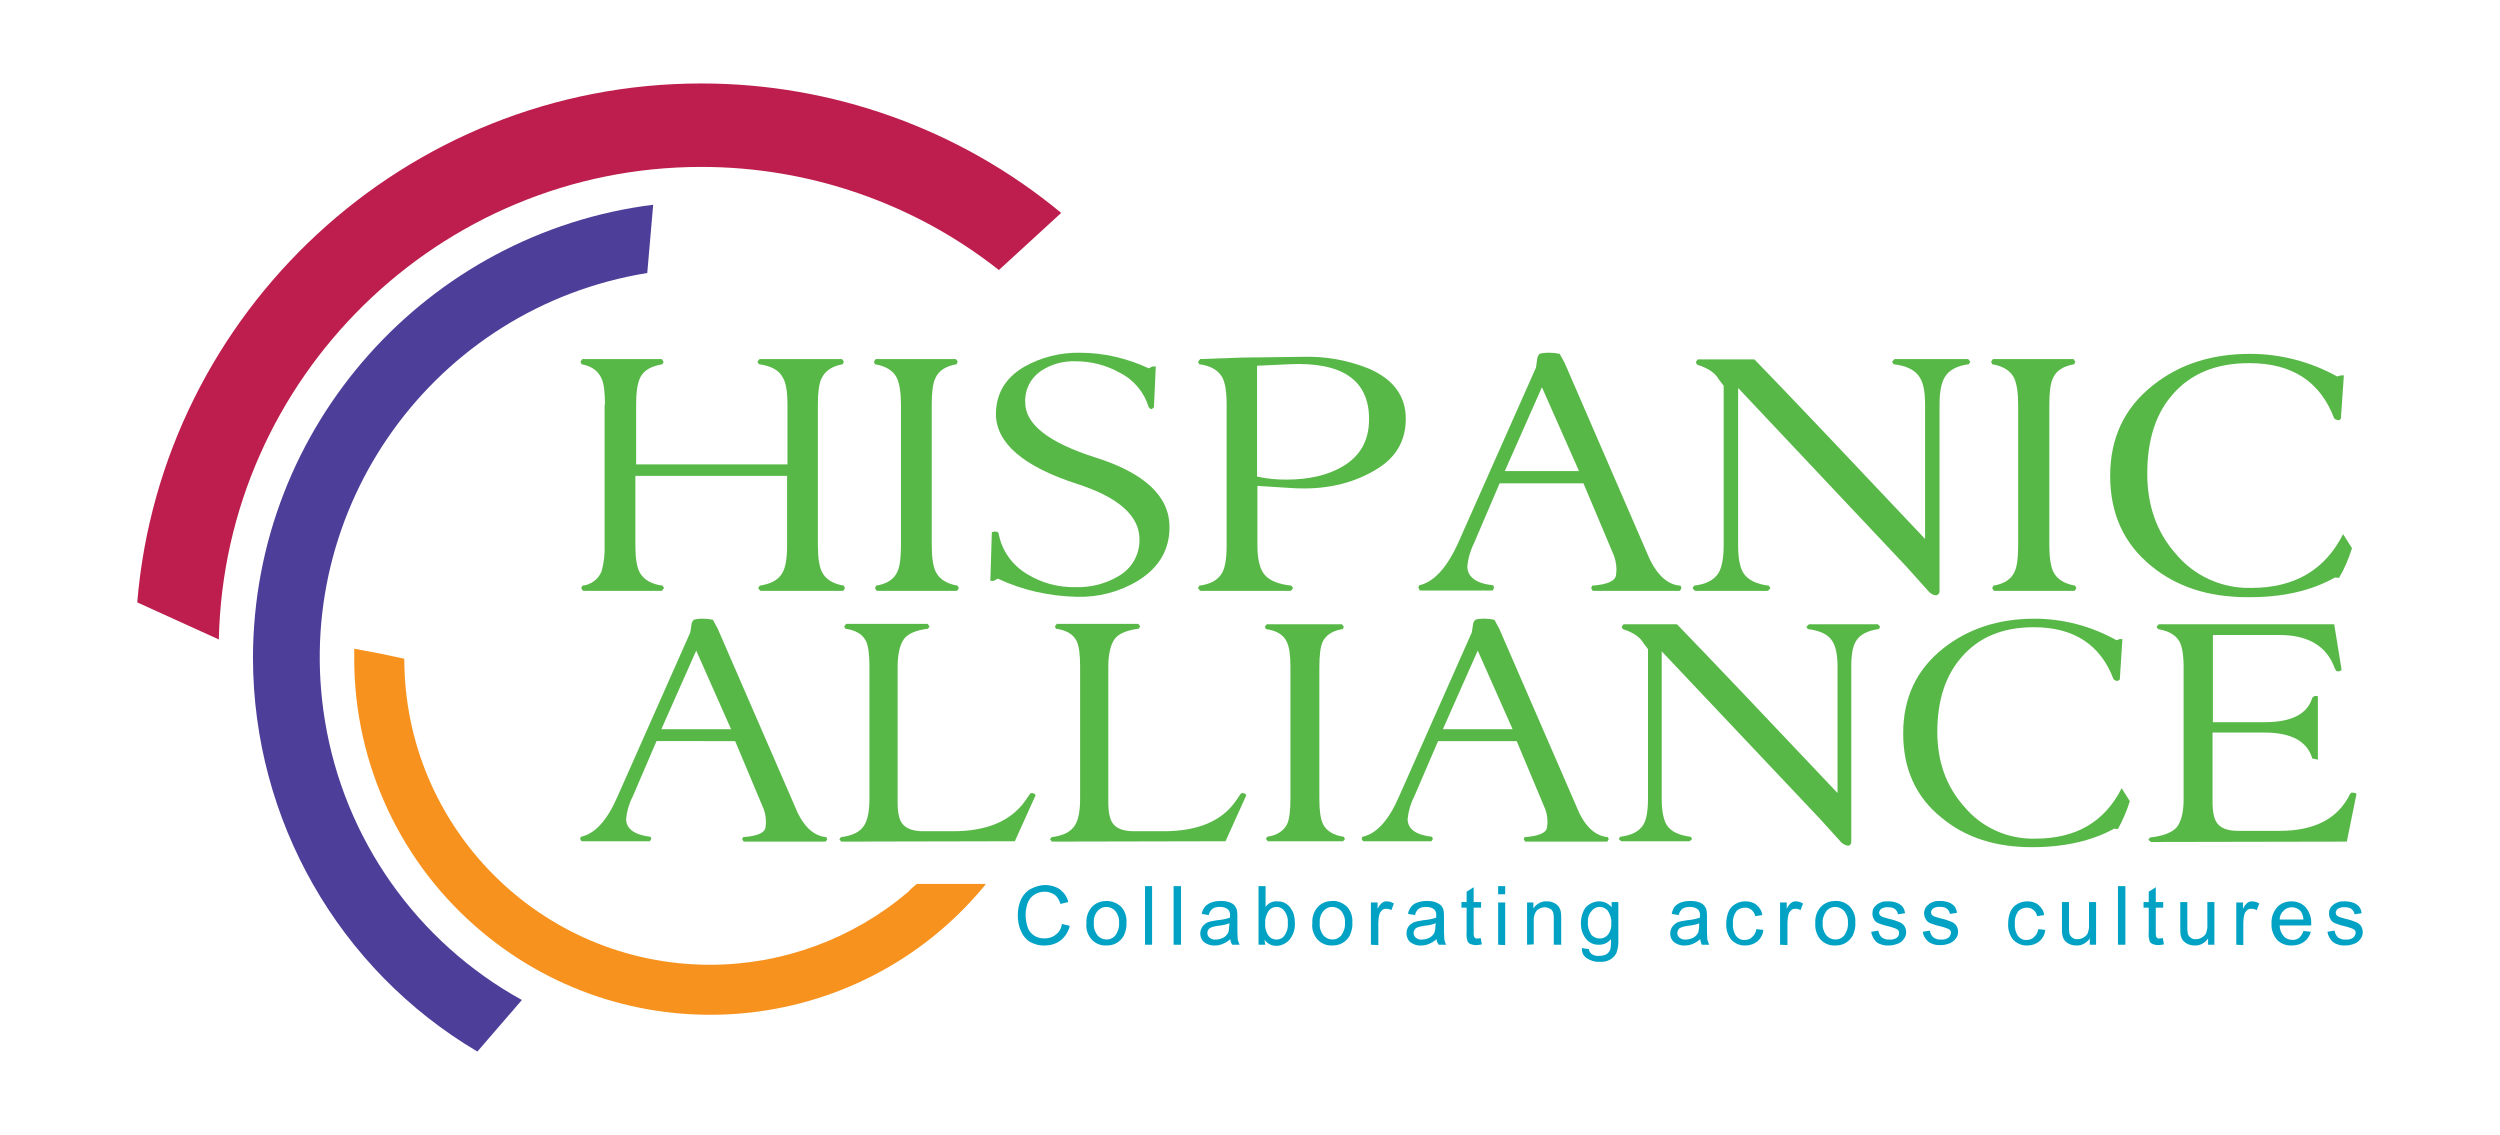 <svg xmlns="http://www.w3.org/2000/svg" xmlns:xlink="http://www.w3.org/1999/xlink" id="Layer_1" x="0px" y="0px" viewBox="0 0 674 306" style="enable-background:new 0 0 674 306;" xml:space="preserve"><style type="text/css">	.st0{fill:#57B847;}	.st1{fill:#BD1E4D;}	.st2{fill:#4D3F99;}	.st3{fill:#F7921E;}	.st4{fill:#01A2C4;}</style><g>	<path class="st0" d="M222.8,225.7l0.2,0.6l-0.4,0.6h-22.1l-0.4-0.6l0.2-0.6c4-0.3,6-1.2,6.1-2.8l0.1-1.2c0-1.6-0.3-3.1-1-4.5  l-7.3-17.4H177l-6.4,14.9c-1,1.9-1.6,4-1.8,6.1c0,2.6,2.2,4.3,6.6,4.8l0.2,0.6l-0.4,0.6h-18.4l-0.4-0.6l0.2-0.6  c3.8-0.8,7.1-4.4,9.9-10.9l19.6-44.2l0.4-2.6l0.5-0.8c0.7-0.2,1.3-0.3,2-0.3h0.6c0.9,0,1.7,0.1,2.6,0.3l1.3,2.4l20.8,47.9  C216.4,222.7,219.3,225.4,222.8,225.7z M197.1,196.6l-9.4-21.2l-9.4,21.2H197.1z"></path>	<path class="st0" d="M242,179.8v36.4c0,2.9,0.4,4.8,1.3,5.9c1,1.3,2.9,2,5.6,2h8c9.1,0,15.6-2.7,19.5-8.2l1.3-1.9  c0.1-0.1,0.3-0.2,0.5-0.2l0.4,0.1c0.3,0,0.5,0.3,0.6,0.5l-5.6,12.4l-46.8,0.1l-0.5-0.6l0.4-0.6c3.1-0.4,5.2-1.4,6.3-3.2  c0.9-1.4,1.4-3.8,1.4-7.1v-35.7c0-3.3-0.3-5.5-0.9-6.8c-0.9-1.9-2.8-3-5.6-3.4l-0.3-0.6l0.5-0.7h22l0.5,0.7l-0.4,0.6  c-3.2,0.4-5.4,1.3-6.5,2.8S242,176.4,242,179.8z"></path>	<path class="st0" d="M298.8,179.8v36.4c0,2.8,0.4,4.8,1.3,5.9c1,1.3,2.8,2,5.6,2h8c9.2,0,15.7-2.7,19.5-8.2l1.3-1.9  c0.1-0.1,0.3-0.2,0.5-0.2l0.4,0.1c0.3,0,0.5,0.3,0.6,0.5l-5.6,12.4l-46.8,0.1l-0.5-0.6l0.4-0.6c3.1-0.4,5.2-1.4,6.3-3.2  c0.9-1.4,1.4-3.8,1.4-7.1v-35.7c0-3.3-0.3-5.5-0.9-6.8c-0.9-1.9-2.8-3-5.6-3.4l-0.3-0.6l0.5-0.7h22l0.5,0.7l-0.4,0.6  c-3.2,0.4-5.4,1.3-6.5,2.8S298.8,176.4,298.8,179.8z"></path>	<path class="st0" d="M355.7,215.4c0,3.1,0.3,5.4,1,6.8c0.9,1.8,2.8,3,5.6,3.4l0.3,0.6l-0.5,0.6h-20.3l-0.5-0.6l0.3-0.6  c2.7-0.4,4.5-1.6,5.4-3.4c0.6-1.3,0.9-3.6,0.9-6.8v-35.6c0-3.1-0.3-5.4-1-6.8c-0.9-1.9-2.8-3-5.6-3.4l-0.3-0.6l0.5-0.7h20.3  l0.5,0.7l-0.3,0.6c-2.7,0.4-4.5,1.6-5.4,3.4c-0.6,1.3-0.9,3.6-0.9,6.8L355.7,215.4z"></path>	<path class="st0" d="M433.5,225.7l0.2,0.6l-0.4,0.6h-22.1l-0.4-0.6l0.2-0.6c4-0.3,6-1.2,6.1-2.8l0.1-1.2c0-1.6-0.3-3.1-1-4.5  l-7.3-17.4h-21.2l-6.4,14.9c-1,1.9-1.6,4-1.8,6.1c0,2.7,2.2,4.3,6.6,4.8l0.2,0.6l-0.4,0.6h-18.4l-0.4-0.6l0.2-0.6  c3.8-0.8,7.1-4.4,9.9-10.9l19.6-44.2l0.4-2.6l0.5-0.8c0.6-0.2,1.3-0.3,2-0.3h0.6c0.9,0,1.7,0.1,2.6,0.3l1.3,2.4l20.8,47.9  C427.1,222.7,430,225.4,433.5,225.7z M407.8,196.6l-9.4-21.2l-9.4,21.2H407.8z"></path>	<path class="st0" d="M495.4,213.8v-34c0-3.3-0.5-5.7-1.5-7.1c-1.1-1.7-3.3-2.7-6.5-3.1L487,169l0.7-0.7h18.6l0.6,0.7l-0.4,0.6  c-3,0.4-5.1,1.5-6.1,3.2c-0.9,1.4-1.3,3.7-1.3,7v47.4c-0.2,0.6-0.5,0.8-0.9,0.8c-0.6-0.1-1.2-0.4-1.7-0.8l-5.8-6.4L448,175.6v39.8  c0,3.3,0.5,5.7,1.4,7.1c1.1,1.7,3.3,2.7,6.4,3.1l0.4,0.6l-0.7,0.6h-18.4l-0.7-0.6l0.4-0.6c3-0.4,5.1-1.4,6.2-3.2  c0.9-1.4,1.3-3.8,1.3-7.1V175l-1.2-1.6c-1-1.7-2.8-2.9-5.6-3.8l-0.3-0.6l0.5-0.7h14.4C461.8,178.3,476.2,193.5,495.4,213.8z"></path>	<path class="st0" d="M522.3,197.3c0,8,2.4,14.7,7.2,20.1c4.7,5.7,11.8,8.9,19.2,8.7c11,0,18.7-4.5,23.3-13.6l2.2,3.5  c-0.8,2.6-1.9,5.1-3.2,7.5l-1-0.1c-6,3.3-13.4,5-22.2,5c-9.8,0-17.9-2.6-24.3-7.9c-7-5.6-10.4-13.2-10.4-22.8  c0-9.6,3.6-17.2,10.8-22.9c6.7-5.3,14.9-8,24.6-8c7.7,0,15.3,2,22.1,5.8l0.9-0.3h0.7l-0.7,10.9c-0.2,0.2-0.4,0.3-0.7,0.4  c-0.4-0.1-0.7-0.2-1-0.5c-3.5-9.3-10.7-14-21.5-14c-8.4,0-14.8,2.7-19.4,8C524.5,182.1,522.3,188.8,522.3,197.3z"></path>	<path class="st0" d="M579.9,227l-0.7-0.6l0.4-0.6c3.5-0.4,5.9-1.3,7.2-2.7c1.2-1.5,1.9-4,1.9-7.5v-35.7c0-3.3-0.4-5.6-1.1-6.9  c-1-1.8-2.9-2.9-5.8-3.4l-0.4-0.6l0.6-0.7h47.3l2,12.3c-0.2,0.2-0.4,0.3-0.7,0.4c-0.3,0-0.5,0-0.7-0.1l-0.4-0.6  c-2.1-6-7.1-9.1-14.9-9.1h-17.1c-0.6,0-0.9,0-0.9,0.1v23.4h14c7.2,0,11.5-2.2,12.8-6.6c0.2-0.2,0.5-0.4,0.7-0.5l0.8,0.1v17.1  l-1.5-0.3c-1.4-4.7-5.7-7-12.9-7h-14v18.6c0,2.8,0.4,4.8,1.3,5.9c1,1.3,2.8,2,5.6,2h11.2c9.4,0,15.7-3.3,18.9-9.8l0.4-0.5  c0.9,0,1.3,0.1,1.4,0.4l-2.6,12.8L579.9,227z"></path>	<path class="st0" d="M163.1,109.1c0-3.3-0.3-5.7-0.9-7c-0.9-2.1-2.7-3.4-5.4-3.9l-0.3-0.7l0.5-0.7h21.4l0.5,0.7l-0.3,0.7  c-3,0.5-5,1.6-6,3.6c-0.7,1.4-1.1,3.8-1.1,7.3v16.1h40.8v-16.1c0-3.5-0.4-6-1.3-7.4c-1-1.9-3.2-3.1-6.4-3.5l-0.4-0.7l0.6-0.7H227  l0.5,0.7l-0.3,0.7c-2.8,0.5-4.7,1.7-5.7,3.8c-0.7,1.4-1,3.8-1,7.1V147c0,3.4,0.4,5.8,1.1,7.2c1,2,3,3.2,5.9,3.7l0.3,0.7l-0.5,0.7  H205l-0.6-0.7l0.4-0.7c3.1-0.5,5.2-1.6,6.2-3.6c0.8-1.4,1.2-3.8,1.2-7.3v-18.7h-40.9V147c0,3.5,0.4,6,1.2,7.4  c1.1,1.9,3.1,3.1,6.2,3.5l0.3,0.7l-0.6,0.7h-21.2l-0.5-0.7l0.3-0.7c2.3-0.2,4.4-1.8,5.2-3.9c0.6-2.3,0.9-4.6,0.8-6.9V109.1z"></path>	<path class="st0" d="M251.2,147c0,3.4,0.4,5.8,1.1,7.2c1,2,3,3.2,5.9,3.7l0.3,0.7l-0.5,0.7h-21.6l-0.5-0.7l0.3-0.7  c2.9-0.5,4.8-1.7,5.7-3.7c0.7-1.4,1-3.8,1-7.2v-37.9c0-3.3-0.4-5.7-1.1-7.2c-1-2-3-3.2-5.9-3.7l-0.3-0.7l0.5-0.7h21.6l0.5,0.7  l-0.3,0.7c-2.9,0.5-4.8,1.7-5.7,3.7c-0.7,1.4-1,3.8-1,7.2L251.2,147z"></path>	<path class="st0" d="M315.3,142.1c0,6.1-2.8,10.9-8.4,14.4c-5.1,3.1-10.9,4.6-16.8,4.4c-7.3-0.2-14.5-1.8-21.1-4.9l-1.1,0.6H267  l0.4-13.1c0.3-0.1,0.6-0.2,0.9-0.2c0.3,0,0.7,0.1,0.9,0.4c0.8,4.6,3.6,8.6,7.6,11c4,2.5,8.6,3.7,13.2,3.6c4.1,0.1,8.1-0.9,11.6-3  c3.5-2,5.7-5.8,5.6-9.9c0-6.3-5.6-11.3-16.7-14.9c-14.6-4.7-21.9-11-22-18.8c0-5.5,2.5-9.8,7.6-12.8c4.6-2.6,9.8-3.9,15.1-3.8  c6.4,0,12.7,1.5,18.5,4.2l1-0.5h0.9l-0.5,11c-0.2,0.2-0.4,0.4-0.7,0.5c-0.2,0-0.4-0.2-0.7-0.5c-1.2-4-4-7.4-7.8-9.3  c-3.7-2.1-7.8-3.1-12-3.1c-3.3-0.1-6.6,0.8-9.4,2.7c-2.7,1.9-4.3,5.1-4.1,8.4c0,5.9,6.3,10.8,18.8,14.8  C308.6,127.5,315.3,133.8,315.3,142.1z"></path>	<path class="st0" d="M339,131v16c0,3.7,0.6,6.3,1.9,7.9s3.7,2.6,7.3,3l0.4,0.7l-0.6,0.7h-24.4l-0.6-0.7l0.3-0.7  c3.1-0.4,5.2-1.6,6.2-3.5c0.8-1.4,1.2-3.9,1.2-7.4v-37.9c0-3.5-0.4-6-1.2-7.4c-1.1-1.9-3.1-3.1-6.2-3.5l-0.3-0.7l0.6-0.7l11.3-0.4  l16.3-0.2c6.1-0.2,12.2,0.9,17.9,3.2c6.6,2.9,9.9,7.4,9.9,13.5c0,6-2.7,10.6-8.2,13.8c-6.4,3.8-13.8,5.4-22.2,4.9L339,131z   M339,128.5c2.6,0.6,5.2,0.8,7.8,0.8c6.1,0,11.2-1.2,15.1-3.5c4.8-2.8,7.2-7,7.2-12.8c0-10.5-7.2-15.5-21.6-14.8l-8.6,0.4V128.5z"></path>	<path class="st0" d="M453.1,157.9l0.2,0.7l-0.4,0.7h-23.5l-0.4-0.7l0.2-0.7c4.2-0.3,6.4-1.3,6.5-3l0.1-1.3c0-1.7-0.4-3.3-1.1-4.8  l-7.8-18.5h-22.6l-6.8,15.9c-1,2-1.7,4.2-1.9,6.5c0,2.8,2.3,4.6,7,5.1l0.2,0.7l-0.4,0.7h-19.6l-0.4-0.7l0.2-0.7  c4-0.9,7.5-4.7,10.6-11.6l20.9-47.1l0.4-2.8l0.5-0.9c0.7-0.2,1.4-0.3,2.1-0.3h0.6c0.9,0,1.9,0.1,2.8,0.3l1.4,2.6l22.1,51  C446.3,154.7,449.4,157.7,453.1,157.9z M425.7,127l-10-22.6l-10,22.6H425.7z"></path>	<path class="st0" d="M519,145.3v-36.2c0-3.6-0.5-6.1-1.6-7.6c-1.2-1.8-3.5-2.9-6.9-3.3l-0.4-0.7l0.7-0.7h19.8l0.6,0.7l-0.4,0.7  c-3.2,0.4-5.4,1.6-6.5,3.5c-0.9,1.5-1.4,3.9-1.4,7.4v50.5c-0.2,0.6-0.5,0.9-1,0.9c-0.7-0.1-1.3-0.4-1.8-0.9l-6.1-6.8l-45.4-48.2  V147c0,3.6,0.5,6.1,1.5,7.6c1.2,1.8,3.5,2.9,6.8,3.3l0.4,0.7l-0.7,0.7H457l-0.7-0.7l0.4-0.7c3.2-0.4,5.4-1.5,6.6-3.4  c0.9-1.5,1.4-4,1.4-7.5v-43l-1.3-1.7c-1-1.8-3-3.1-5.9-4l-0.3-0.7l0.5-0.7H473C483.3,107.5,498.6,123.7,519,145.3z"></path>	<path class="st0" d="M552.5,147c0,3.4,0.4,5.8,1.1,7.2c1,2,3,3.2,5.9,3.7l0.3,0.7l-0.5,0.7h-21.7l-0.5-0.7l0.3-0.7  c2.9-0.5,4.8-1.7,5.7-3.7c0.7-1.4,1-3.8,1-7.2v-37.9c0-3.3-0.4-5.7-1.1-7.2c-1-2-3-3.2-5.9-3.7l-0.3-0.7l0.5-0.7H559l0.5,0.7  l-0.3,0.7c-2.9,0.5-4.8,1.7-5.7,3.7c-0.7,1.4-1,3.8-1,7.2L552.5,147z"></path>	<path class="st0" d="M578.9,127.7c0,8.5,2.5,15.7,7.6,21.5c5,6.1,12.6,9.5,20.4,9.3c11.7,0,19.9-4.8,24.8-14.5l2.4,3.8  c-0.9,2.8-2,5.5-3.5,8l-1.1-0.1c-6.4,3.6-14.3,5.4-23.6,5.3c-10.5,0-19.1-2.8-25.9-8.4c-7.4-6-11.1-14.1-11.1-24.3  c0-10.2,3.8-18.3,11.5-24.4c7.1-5.7,15.9-8.5,26.2-8.5c8.2,0,16.3,2.1,23.5,6.1l1-0.3h0.8l-0.8,11.7c-0.2,0.2-0.4,0.4-0.7,0.4  c-0.4-0.1-0.8-0.2-1.1-0.5c-3.8-10-11.4-14.9-22.9-14.9c-8.9,0-15.8,2.8-20.7,8.5C581.2,111.5,578.9,118.6,578.9,127.7z"></path>	<path class="st1" d="M37,162.4c6.5-78.2,72.2-139.9,152.1-139.9c35.4,0,69.7,12.3,97,34.9l-16.8,15.4c-22.8-18-51.1-27.8-80.2-27.8  C118.3,45,60.5,101.9,59,172.4L37,162.4z"></path>	<path class="st2" d="M128.7,283.5c-37.5-22.2-60.4-62.5-60.5-106c0-62.8,47.2-114.7,107.9-122.3l-1.6,18.4  c-57.4,9.3-96.3,63.4-86.9,120.7c5.2,31.9,24.8,59.7,53.1,75.3L128.7,283.5z"></path>	<path class="st3" d="M247.2,238.3h18.6l-0.7,0.9c-34,40.7-94.6,46-135.2,12c-21.8-18.2-34.4-45.2-34.4-73.6c0-0.9,0-1.8,0-2.7  c6.6,1.2,7.6,1.4,13.5,2.7c0,45.5,36.9,82.5,82.4,82.5c19.6,0,38.6-7,53.5-19.7C245.6,239.6,246.4,238.9,247.2,238.3"></path>	<path class="st4" d="M286.3,249.1l2.1,0.5c-0.3,1.5-1.2,2.9-2.4,3.9c-1.2,0.9-2.7,1.4-4.2,1.4c-1.5,0.1-2.9-0.3-4.2-1  c-1.1-0.7-1.9-1.8-2.4-3c-0.6-1.3-0.8-2.8-0.8-4.2c0-1.5,0.3-3,0.9-4.3c0.6-1.2,1.5-2.2,2.7-2.8c1.2-0.6,2.5-1,3.8-1  c1.4,0,2.8,0.4,4,1.2c1.1,0.9,1.9,2,2.2,3.4l-2.1,0.5c-0.3-1-0.8-1.9-1.6-2.5c-0.8-0.5-1.7-0.8-2.6-0.8c-1.1,0-2.1,0.3-3,0.9  c-0.8,0.6-1.4,1.4-1.7,2.3c-0.3,1-0.5,2-0.5,3c0,1.2,0.2,2.4,0.6,3.5c0.3,0.9,1,1.7,1.8,2.2c0.8,0.5,1.7,0.7,2.7,0.7  c1.1,0,2.2-0.3,3-1C285.6,251.3,286.1,250.3,286.3,249.1z"></path>	<path class="st4" d="M292.9,248.9c-0.1-1.8,0.5-3.5,1.8-4.7c1-0.9,2.3-1.3,3.6-1.3c1.4,0,2.8,0.5,3.9,1.5c1.1,1.2,1.6,2.7,1.5,4.3  c0.1,1.2-0.2,2.4-0.7,3.5c-0.4,0.8-1.1,1.5-1.9,2c-0.8,0.5-1.8,0.7-2.8,0.7c-1.5,0.1-2.9-0.5-3.9-1.5  C293.3,252.2,292.7,250.6,292.9,248.9z M294.9,248.9c-0.1,1.2,0.3,2.4,1,3.3c1.2,1.3,3.2,1.5,4.5,0.3c0.1-0.1,0.2-0.2,0.3-0.3  c0.7-1,1.1-2.2,1-3.4c0.1-1.2-0.3-2.3-1-3.2c-1.2-1.3-3.2-1.5-4.5-0.3c-0.1,0.1-0.2,0.2-0.3,0.3  C295.1,246.6,294.8,247.7,294.9,248.9L294.9,248.9z"></path>	<path class="st4" d="M308.7,254.7v-15.8h1.9v15.8H308.7z"></path>	<path class="st4" d="M316.4,254.7v-15.8h2v15.8H316.4z"></path>	<path class="st4" d="M331.7,253.2c-0.6,0.5-1.3,1-2.1,1.3c-0.7,0.3-1.4,0.4-2.1,0.4c-1,0.1-2.1-0.3-2.9-0.9c-1.1-1-1.3-2.6-0.6-3.9  c0.2-0.4,0.6-0.8,1-1.1c0.4-0.3,0.9-0.5,1.4-0.6c0.6-0.1,1.1-0.2,1.7-0.3c1.2-0.1,2.3-0.3,3.5-0.7c0-0.3,0-0.4,0-0.5  c0.1-0.6-0.1-1.2-0.5-1.7c-0.6-0.5-1.4-0.7-2.2-0.7c-0.7,0-1.4,0.1-2,0.5c-0.5,0.4-0.9,1-1,1.7l-1.9-0.3c0.1-0.7,0.4-1.4,0.9-2  c0.5-0.5,1.1-0.9,1.7-1.1c0.8-0.3,1.7-0.4,2.6-0.4c0.8,0,1.6,0.1,2.4,0.4c0.5,0.2,1,0.5,1.3,0.9c0.3,0.4,0.5,0.8,0.6,1.3  c0.1,0.6,0.1,1.2,0.1,1.8v2.6c0,1.1,0,2.3,0.1,3.4c0.1,0.5,0.3,0.9,0.5,1.4h-2C331.9,254.2,331.7,253.7,331.7,253.2z M331.5,248.9  c-1,0.4-2.1,0.6-3.2,0.7c-0.6,0.1-1.1,0.2-1.7,0.4c-0.3,0.1-0.6,0.3-0.8,0.6c-0.2,0.3-0.3,0.6-0.3,0.9c0,0.5,0.2,1,0.6,1.3  c0.5,0.4,1.1,0.6,1.7,0.5c0.7,0,1.4-0.2,2-0.5c0.6-0.3,1-0.8,1.3-1.3c0.2-0.6,0.3-1.3,0.3-1.9L331.5,248.9z"></path>	<path class="st4" d="M341.1,254.7h-1.8v-15.8h1.9v5.6c0.7-1,1.9-1.6,3.1-1.5c0.7,0,1.4,0.1,2,0.4c0.6,0.3,1.1,0.7,1.5,1.2  c0.4,0.6,0.8,1.2,1,1.9c0.2,0.8,0.3,1.5,0.3,2.3c0.1,1.6-0.4,3.3-1.5,4.6c-0.9,1-2.2,1.6-3.5,1.6c-1.3,0-2.5-0.6-3.2-1.7  L341.1,254.7z M341.1,248.8c-0.1,1,0.1,2.1,0.6,3c0.7,1.4,2.4,1.9,3.7,1.2c0.4-0.2,0.7-0.5,0.9-0.8c0.7-1,1-2.1,0.9-3.3  c0.1-1.2-0.2-2.3-0.9-3.3c-0.5-0.7-1.3-1.1-2.1-1.1c-0.9,0-1.7,0.4-2.2,1.1C341.4,246.6,341,247.7,341.1,248.8L341.1,248.8z"></path>	<path class="st4" d="M353.8,248.9c-0.1-1.8,0.5-3.5,1.8-4.7c1-0.9,2.3-1.3,3.6-1.3c1.4-0.1,2.8,0.5,3.9,1.5  c1.1,1.2,1.6,2.7,1.5,4.3c0.1,1.2-0.2,2.4-0.7,3.5c-0.4,0.8-1.1,1.5-1.9,2c-0.8,0.5-1.8,0.7-2.8,0.7c-1.5,0.1-2.9-0.5-3.9-1.5  C354.2,252.2,353.6,250.6,353.8,248.9z M355.8,248.9c-0.1,1.2,0.3,2.4,1,3.3c1.2,1.3,3.2,1.5,4.5,0.3c0.1-0.1,0.2-0.2,0.3-0.3  c0.7-1,1.1-2.2,1-3.4c0.1-1.2-0.3-2.3-1-3.2c-1.2-1.3-3.2-1.5-4.5-0.3c-0.1,0.1-0.2,0.2-0.3,0.3C356,246.6,355.7,247.7,355.8,248.9  z"></path>	<path class="st4" d="M369.6,254.7v-11.4h1.8v1.7c0.3-0.6,0.7-1.2,1.2-1.6c0.4-0.3,0.8-0.4,1.2-0.4c0.7,0,1.4,0.2,2,0.6l-0.7,1.8  c-0.4-0.3-0.9-0.4-1.4-0.4c-0.4,0-0.8,0.1-1.1,0.4c-0.3,0.3-0.6,0.6-0.7,1.1c-0.2,0.7-0.3,1.5-0.3,2.3v6L369.6,254.7z"></path>	<path class="st4" d="M387.3,253.2c-0.6,0.5-1.3,1-2.1,1.3c-0.7,0.3-1.4,0.4-2.1,0.4c-1,0.1-2.1-0.3-2.9-0.9c-0.7-0.6-1-1.5-1-2.4  c0-1.1,0.5-2.1,1.4-2.6c0.4-0.3,0.9-0.5,1.4-0.6c0.6-0.1,1.1-0.2,1.7-0.3c1.2-0.1,2.3-0.3,3.5-0.7c0-0.3,0-0.4,0-0.5  c0.1-0.6-0.1-1.2-0.5-1.7c-0.6-0.5-1.4-0.7-2.2-0.7c-0.7,0-1.4,0.1-2,0.5c-0.5,0.4-0.9,1-1,1.7l-1.9-0.3c0.1-0.7,0.4-1.4,0.9-2  c0.4-0.5,1-0.9,1.7-1.1c0.8-0.3,1.7-0.4,2.6-0.4c0.8,0,1.6,0.1,2.4,0.4c0.5,0.2,1,0.5,1.4,0.9c0.3,0.4,0.5,0.8,0.6,1.3  c0.1,0.6,0.1,1.2,0.1,1.8v2.6c0,1.1,0,2.3,0.1,3.4c0.1,0.5,0.2,0.9,0.5,1.4h-2C387.5,254.2,387.3,253.7,387.3,253.2z M387.1,248.9  c-1,0.4-2.1,0.6-3.2,0.7c-0.6,0.1-1.1,0.2-1.7,0.4c-0.3,0.1-0.6,0.3-0.8,0.6c-0.5,0.7-0.3,1.7,0.3,2.2c0.5,0.4,1.1,0.6,1.7,0.5  c0.7,0,1.4-0.2,2-0.5c0.6-0.3,1-0.8,1.3-1.3c0.2-0.6,0.3-1.3,0.3-1.9L387.1,248.9z"></path>	<path class="st4" d="M399.2,252.9l0.3,1.7c-0.5,0.1-1,0.2-1.5,0.2c-0.6,0-1.1-0.1-1.6-0.3c-0.4-0.2-0.7-0.5-0.8-0.9  c-0.2-0.7-0.3-1.5-0.2-2.3v-6.6h-1.4v-1.5h1.4v-2.8l1.9-1.2v4h2v1.5h-2v6.7c0,0.4,0,0.7,0.1,1.1c0.1,0.2,0.2,0.3,0.3,0.4  c0.2,0.1,0.4,0.2,0.7,0.1C398.6,253,398.9,253,399.2,252.9z"></path>	<path class="st4" d="M403.9,241.1v-2.2h1.9v2.2H403.9z M403.9,254.7v-11.4h1.9v11.5L403.9,254.7z"></path>	<path class="st4" d="M411.7,254.7v-11.4h1.7v1.6c0.8-1.2,2.2-2,3.6-1.9c0.7,0,1.3,0.1,1.9,0.4c0.5,0.2,1,0.6,1.3,1  c0.3,0.4,0.5,0.9,0.6,1.4c0.1,0.6,0.1,1.3,0.1,1.9v7h-2v-7c0-0.6,0-1.2-0.2-1.8c-0.2-0.4-0.4-0.7-0.8-0.9c-0.4-0.2-0.9-0.4-1.4-0.4  c-0.8,0-1.5,0.3-2.1,0.8c-0.7,0.8-1,1.9-0.9,3v6.2L411.7,254.7z"></path>	<path class="st4" d="M426.5,255.6l1.9,0.3c0,0.5,0.3,1,0.7,1.3c0.6,0.4,1.3,0.6,2,0.5c0.7,0,1.5-0.1,2.1-0.5c0.5-0.4,0.9-0.9,1-1.5  c0.1-0.8,0.2-1.7,0.1-2.5c-0.8,1-1.9,1.5-3.2,1.5c-1.4,0.1-2.8-0.6-3.6-1.7c-0.9-1.2-1.3-2.6-1.3-4.1c0-1,0.2-2.1,0.6-3  c0.3-0.9,0.9-1.6,1.7-2.1c0.8-0.5,1.7-0.8,2.6-0.8c1.3,0,2.6,0.6,3.4,1.6v-1.4h1.8v9.9c0.1,1.3-0.1,2.6-0.5,3.8  c-0.4,0.8-1,1.4-1.7,1.8c-0.9,0.5-1.9,0.7-2.9,0.6c-1.2,0.1-2.3-0.3-3.3-0.9C426.8,257.7,426.4,256.7,426.5,255.6z M428.1,248.7  c-0.1,1.2,0.3,2.3,0.9,3.3c1.1,1.2,3,1.4,4.2,0.3c0.1-0.1,0.2-0.2,0.3-0.3c0.7-0.9,1-2.1,0.9-3.2c0.1-1.1-0.3-2.3-0.9-3.2  c-0.5-0.7-1.4-1.1-2.2-1.1c-0.9,0-1.7,0.4-2.2,1.1C428.3,246.5,428,247.6,428.1,248.7z"></path>	<path class="st4" d="M458.4,253.2c-0.6,0.5-1.3,1-2.1,1.3c-0.7,0.3-1.4,0.4-2.1,0.4c-1,0.1-2.1-0.3-2.9-0.9c-1.1-1-1.3-2.6-0.6-3.9  c0.2-0.4,0.6-0.8,1-1.1c0.4-0.3,0.9-0.5,1.4-0.6c0.6-0.1,1.1-0.2,1.7-0.3c1.2-0.1,2.3-0.3,3.5-0.7c0-0.3,0-0.4,0-0.5  c0.1-0.6-0.1-1.2-0.5-1.7c-0.6-0.5-1.4-0.7-2.2-0.7c-0.7,0-1.4,0.1-2,0.5c-0.5,0.4-0.9,1-1,1.7l-1.9-0.3c0.1-0.7,0.4-1.4,0.8-2  c0.5-0.5,1.1-0.9,1.7-1.1c0.8-0.3,1.7-0.4,2.6-0.4c0.8,0,1.6,0.1,2.4,0.4c0.5,0.2,1,0.5,1.3,0.9c0.3,0.4,0.5,0.8,0.6,1.3  c0.1,0.6,0.1,1.2,0.1,1.8v2.6c0,1.1,0,2.3,0.1,3.4c0.1,0.5,0.3,0.9,0.5,1.4h-2C458.6,254.2,458.4,253.7,458.4,253.2z M458.2,248.9  c-1,0.4-2.1,0.6-3.2,0.7c-0.6,0.1-1.1,0.2-1.7,0.4c-0.3,0.1-0.6,0.3-0.8,0.6c-0.2,0.3-0.3,0.6-0.3,0.9c0,0.5,0.2,1,0.6,1.3  c0.5,0.4,1.1,0.6,1.7,0.5c0.7,0,1.4-0.2,2-0.5c0.6-0.3,1-0.8,1.3-1.3c0.2-0.6,0.3-1.3,0.3-1.9V248.9z"></path>	<path class="st4" d="M473.5,250.5l1.9,0.2c-0.1,1.2-0.7,2.3-1.6,3.1c-0.9,0.7-2,1.1-3.2,1.1c-1.4,0.1-2.8-0.5-3.8-1.5  c-1-1.2-1.5-2.8-1.4-4.4c0-1.1,0.2-2.2,0.6-3.2c0.4-0.9,1-1.6,1.9-2.1c0.8-0.5,1.8-0.7,2.7-0.7c1.1,0,2.2,0.3,3,1  c0.8,0.7,1.4,1.6,1.5,2.7l-1.9,0.3c-0.1-0.7-0.5-1.3-1-1.7c-0.5-0.4-1-0.6-1.7-0.6c-0.9,0-1.8,0.3-2.4,1c-0.7,1-1,2.1-0.9,3.3  c-0.1,1.2,0.2,2.4,0.9,3.4c0.6,0.7,1.4,1.1,2.3,1c0.7,0,1.4-0.2,1.9-0.7C473.1,252,473.4,251.3,473.5,250.5z"></path>	<path class="st4" d="M479.9,254.7v-11.4h1.8v1.7c0.3-0.6,0.7-1.2,1.2-1.6c0.4-0.3,0.8-0.4,1.2-0.4c0.7,0,1.4,0.2,2,0.6l-0.7,1.8  c-0.4-0.3-0.9-0.4-1.4-0.4c-0.4,0-0.8,0.1-1.1,0.4c-0.3,0.3-0.6,0.6-0.7,1.1c-0.2,0.7-0.3,1.5-0.3,2.3v6L479.9,254.7z"></path>	<path class="st4" d="M489.4,248.9c-0.1-1.8,0.5-3.5,1.8-4.7c1-0.9,2.3-1.3,3.6-1.3c1.4-0.1,2.9,0.5,3.9,1.5  c1.1,1.2,1.6,2.7,1.5,4.3c0.1,1.2-0.2,2.4-0.7,3.5c-0.4,0.8-1.1,1.5-1.9,2c-0.8,0.5-1.8,0.7-2.8,0.7c-1.5,0.1-2.9-0.5-3.9-1.5  C489.8,252.2,489.3,250.6,489.4,248.9z M491.4,248.9c-0.1,1.2,0.3,2.4,1,3.3c1.2,1.3,3.2,1.5,4.5,0.3c0.1-0.1,0.2-0.2,0.3-0.3  c0.7-1,1.1-2.2,1-3.4c0.1-1.2-0.3-2.3-1-3.2c-1.2-1.3-3.2-1.5-4.5-0.3c-0.1,0.1-0.2,0.2-0.3,0.3  C491.7,246.6,491.3,247.7,491.4,248.9z"></path>	<path class="st4" d="M504.5,251.2l1.9-0.3c0.1,0.7,0.4,1.3,0.9,1.8c0.6,0.4,1.3,0.7,2.1,0.6c0.7,0.1,1.4-0.1,2-0.5  c0.4-0.3,0.6-0.8,0.6-1.3c0-0.4-0.2-0.8-0.6-1c-0.6-0.3-1.3-0.5-2-0.7c-1-0.2-2-0.5-3-0.9c-0.5-0.2-1-0.6-1.2-1.1  c-0.3-0.5-0.4-1-0.4-1.5c0-0.5,0.1-1,0.3-1.4c0.2-0.4,0.6-0.8,1-1.1c0.4-0.3,0.8-0.4,1.2-0.6c0.5-0.2,1.1-0.2,1.7-0.2  c0.8,0,1.6,0.1,2.4,0.4c0.6,0.2,1.1,0.6,1.5,1c0.4,0.5,0.6,1.1,0.7,1.8l-1.9,0.3c-0.1-0.5-0.3-1-0.8-1.4c-0.5-0.4-1.1-0.5-1.8-0.5  c-0.7-0.1-1.3,0.1-1.9,0.4c-0.3,0.2-0.5,0.6-0.6,1c0,0.2,0.1,0.5,0.2,0.7c0.2,0.2,0.5,0.4,0.7,0.5c0.2,0.1,0.8,0.2,1.7,0.5  c1,0.2,1.9,0.5,2.9,0.9c0.5,0.2,1,0.6,1.3,1c0.3,0.5,0.5,1.1,0.5,1.7c0,0.7-0.2,1.3-0.6,1.8c-0.4,0.6-1,1.1-1.6,1.3  c-0.8,0.3-1.6,0.5-2.4,0.5c-1.2,0.1-2.4-0.2-3.4-0.9C505.2,253.3,504.6,252.3,504.5,251.2z"></path>	<path class="st4" d="M518.4,251.2l1.9-0.3c0.1,0.7,0.4,1.3,0.9,1.8c0.6,0.4,1.3,0.7,2.1,0.6c0.7,0.1,1.4-0.1,2-0.5  c0.4-0.3,0.6-0.8,0.7-1.3c0-0.4-0.2-0.8-0.6-1c-0.6-0.3-1.3-0.5-2-0.7c-1-0.2-2-0.5-3-0.9c-0.5-0.2-1-0.6-1.2-1.1  c-0.6-0.9-0.6-2.1-0.1-3c0.2-0.4,0.6-0.8,1-1.1c0.4-0.3,0.8-0.4,1.2-0.6c0.5-0.2,1.1-0.2,1.7-0.2c0.8,0,1.6,0.1,2.4,0.4  c0.6,0.2,1.1,0.6,1.5,1c0.4,0.5,0.6,1.1,0.7,1.8l-1.9,0.3c-0.1-0.5-0.3-1-0.8-1.4c-0.5-0.4-1.1-0.5-1.8-0.5  c-0.7-0.1-1.3,0.1-1.9,0.4c-0.3,0.2-0.5,0.6-0.6,1c0,0.2,0.1,0.5,0.2,0.7c0.2,0.2,0.5,0.4,0.7,0.5c0.2,0.1,0.8,0.2,1.7,0.5  c1,0.2,1.9,0.5,2.9,0.9c0.5,0.2,1,0.6,1.3,1c0.3,0.5,0.5,1.1,0.5,1.7c0,0.7-0.2,1.3-0.6,1.8c-0.4,0.6-1,1-1.6,1.3  c-0.8,0.3-1.6,0.5-2.4,0.5c-1.2,0.1-2.4-0.2-3.4-0.9C519.1,253.2,518.5,252.3,518.4,251.2z"></path>	<path class="st4" d="M549.5,250.5l1.9,0.2c-0.1,1.2-0.7,2.3-1.6,3.1c-0.9,0.7-2,1.1-3.2,1.1c-1.4,0.1-2.8-0.5-3.8-1.5  c-1-1.2-1.5-2.8-1.4-4.4c0-1.1,0.2-2.2,0.6-3.2c0.4-0.9,1-1.6,1.9-2.1c0.8-0.5,1.8-0.7,2.7-0.7c1.1,0,2.2,0.3,3,1  c0.8,0.7,1.4,1.6,1.5,2.7l-1.9,0.3c-0.1-0.7-0.5-1.3-1-1.7c-0.5-0.4-1.1-0.6-1.7-0.6c-0.9,0-1.8,0.3-2.4,1c-0.7,1-1,2.1-0.9,3.3  c-0.1,1.2,0.2,2.4,0.9,3.4c0.6,0.7,1.4,1.1,2.3,1c0.7,0,1.4-0.2,1.9-0.7C549.1,252,549.4,251.3,549.5,250.5z"></path>	<path class="st4" d="M563.4,254.7V253c-0.8,1.2-2.2,2-3.6,1.9c-0.7,0-1.3-0.1-1.9-0.4c-0.5-0.2-1-0.6-1.3-1  c-0.3-0.4-0.5-0.9-0.6-1.4c-0.1-0.6-0.1-1.2-0.1-1.8v-7.1h1.9v6.4c0,0.7,0,1.4,0.1,2c0.1,0.5,0.4,0.9,0.8,1.2  c0.4,0.3,0.9,0.5,1.5,0.4c0.6,0,1.1-0.2,1.6-0.5c0.5-0.3,0.9-0.7,1.1-1.2c0.2-0.7,0.4-1.5,0.3-2.2v-6.1h1.9v11.5L563.4,254.7z"></path>	<path class="st4" d="M571,254.7v-15.8h2v15.8H571z"></path>	<path class="st4" d="M583.1,252.9l0.3,1.7c-0.5,0.1-1,0.2-1.5,0.2c-0.6,0-1.1-0.1-1.6-0.3c-0.4-0.2-0.7-0.5-0.8-0.9  c-0.2-0.7-0.3-1.5-0.2-2.3v-6.6h-1.4v-1.5h1.4v-2.8l1.9-1.2v4h2v1.5h-2v6.7c0,0.4,0,0.7,0.1,1.1c0.1,0.2,0.2,0.3,0.3,0.4  c0.2,0.1,0.4,0.2,0.7,0.1C582.5,253,582.8,253,583.1,252.9z"></path>	<path class="st4" d="M595.3,254.7V253c-0.8,1.2-2.2,2-3.6,1.9c-0.7,0-1.3-0.1-1.9-0.4c-0.5-0.2-1-0.6-1.3-1  c-0.3-0.4-0.5-0.9-0.6-1.4c-0.1-0.6-0.1-1.2-0.1-1.8v-7.1h1.9v6.4c0,0.7,0,1.4,0.1,2c0.1,0.5,0.4,0.9,0.8,1.2  c0.4,0.3,0.9,0.5,1.5,0.4c0.6,0,1.1-0.2,1.6-0.5c0.5-0.3,0.9-0.7,1.1-1.2c0.2-0.7,0.4-1.5,0.3-2.2v-6.1h1.9v11.5L595.3,254.7z"></path>	<path class="st4" d="M602.9,254.7v-11.4h1.8v1.7c0.3-0.6,0.7-1.2,1.2-1.6c0.4-0.3,0.8-0.4,1.2-0.4c0.7,0,1.4,0.2,2,0.6l-0.7,1.8  c-0.4-0.3-1-0.4-1.5-0.4c-0.4,0-0.8,0.1-1.1,0.4c-0.3,0.3-0.6,0.6-0.7,1.1c-0.2,0.7-0.3,1.5-0.3,2.3v6L602.9,254.7z"></path>	<path class="st4" d="M621,251l2,0.2c-0.3,1.1-0.9,2-1.8,2.7c-1,0.7-2.1,1-3.3,1c-1.5,0.1-3-0.5-4-1.5c-1-1.2-1.6-2.8-1.5-4.3  c-0.1-1.6,0.4-3.2,1.5-4.5c1-1.1,2.4-1.6,3.9-1.6c1.4,0,2.8,0.5,3.8,1.6c1,1.2,1.6,2.8,1.5,4.4c0,0.1,0,0.3,0,0.5h-8.5  c0,1.1,0.4,2.1,1.1,2.9c0.6,0.7,1.5,1,2.4,1c0.7,0,1.3-0.2,1.8-0.6C620.4,252.3,620.8,251.7,621,251z M614.6,247.9h6.4  c0-0.8-0.3-1.5-0.7-2.2c-0.6-0.7-1.5-1.1-2.4-1.1c-0.8,0-1.7,0.3-2.2,0.9C615,246.1,614.6,246.9,614.6,247.9L614.6,247.9z"></path>	<path class="st4" d="M627.5,251.2l1.9-0.3c0.1,0.7,0.4,1.3,0.9,1.8c0.6,0.4,1.3,0.7,2.1,0.6c0.7,0.1,1.4-0.1,2-0.5  c0.4-0.3,0.6-0.8,0.7-1.3c0-0.4-0.2-0.8-0.6-1c-0.6-0.3-1.3-0.5-2-0.7c-1-0.2-2-0.5-3-0.9c-0.5-0.2-1-0.6-1.2-1.1  c-0.3-0.5-0.4-1-0.4-1.5c0-0.5,0.1-1,0.3-1.4c0.2-0.4,0.6-0.8,1-1.1c0.4-0.3,0.8-0.4,1.2-0.6c0.5-0.2,1.1-0.2,1.7-0.2  c0.8,0,1.6,0.1,2.4,0.4c0.6,0.2,1.1,0.6,1.5,1c0.4,0.5,0.6,1.1,0.7,1.8l-1.9,0.3c-0.1-0.5-0.3-1-0.8-1.4c-0.5-0.4-1.1-0.5-1.8-0.5  c-0.7-0.1-1.3,0.1-1.9,0.4c-0.3,0.2-0.5,0.6-0.6,1c0,0.2,0.1,0.5,0.2,0.7c0.2,0.2,0.5,0.4,0.7,0.5c0.2,0.1,0.8,0.2,1.7,0.5  c1,0.2,1.9,0.5,2.9,0.9c0.5,0.2,1,0.6,1.3,1c0.3,0.5,0.5,1.1,0.5,1.7c0,0.7-0.2,1.3-0.6,1.8c-0.4,0.6-1,1.1-1.6,1.3  c-0.8,0.3-1.6,0.5-2.4,0.5c-1.2,0.1-2.4-0.2-3.4-0.9C628.2,253.3,627.6,252.3,627.5,251.2z"></path></g></svg>